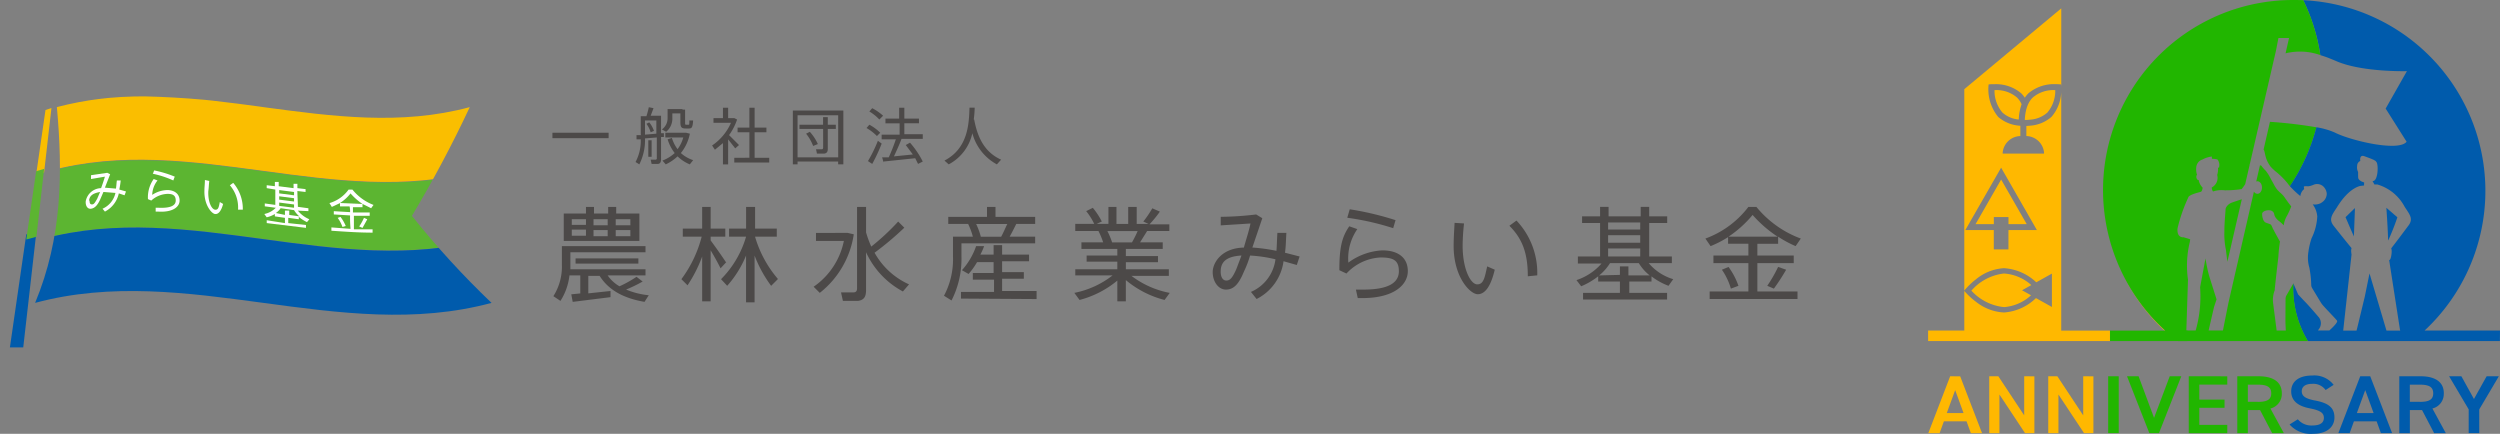 <svg xmlns="http://www.w3.org/2000/svg" width="305.732" height="53.054"><rect width="100%" height="100%" fill="#808080" stroke="none"/><defs><clipPath id="a"><path data-name="パス 988" d="M6.768 1.312c.726 7.979.665 15.962-2.661 23.944 9.313-2.509 18.612-1.255 27.91 0s18.6 2.51 27.907 0a105.863 105.863 0 0 1-9.737-10.64 148.829 148.829 0 0 0 7.076-13.3c-8.406 2.268-16.827 1.133-25.248 0A109.768 109.768 0 0 0 17.433 0 40.591 40.591 0 0 0 6.768 1.312" transform="translate(-4.107 -.002)" fill="none"/></clipPath><clipPath id="b"><path data-name="長方形 920" fill="none" d="M0 0h220.227v31.487H0z"/></clipPath><clipPath id="c"><path data-name="長方形 2652" fill="none" d="M0 0h69.935v53.054H0z"/></clipPath></defs><g data-name="グループ 3643"><g data-name="グループ 3641"><g data-name="グループ 3576"><g data-name="グループ 514"><g data-name="グループ 513" clip-path="url(#a)" transform="translate(4.294 11.786)"><path data-name="パス 985" d="M54.002 9.108c-17.417 4.717-34.833-4.716-52.249 0l.908-7.8c16.811-4.536 33.684 4.536 50.5 0Z" fill="#fabe00"/><path data-name="パス 986" d="M54.91 17.453c-18.021 4.838-36.042-4.9-54.063 0l.908-8.285c17.417-4.717 34.833 4.717 52.249 0Z" fill="#5cb531"/><path data-name="パス 987" d="M55.818 25.255c-18.625 5.019-37.191-5.019-55.818 0l.847-7.8c18.021-4.9 36.042 4.9 54.063 0Z" fill="#005bac"/></g></g><path data-name="パス 989" d="m3.211 28.67-2 13.815h1.632l1.61-14.145Z" fill="#005bac"/><path data-name="パス 990" d="m5.563 13.456-1.147 7.919.976-.282.9-7.879Z" fill="#fabe00"/><path data-name="パス 991" d="m4.422 20.937-1.21 8.352 1.241-.337.944-8.3Z" fill="#5cb531"/></g><g data-name="グループ 515" clip-path="url(#b)" transform="translate(0 11.784)"><path data-name="パス 992" d="m14.114 11.809-1.464-.117-.405.937c-.351.761-.7 1.054-1.114 1.114s-.7-.351-.644-.937a1.963 1.963 0 0 1 1.874-1.582c.176-.469.351-1 .469-1.405l-1.7.291v-.468l1.99-.293.351.176-.641 1.64 1.347.117c.059-.293.059-.644.117-1h.469a9.84 9.84 0 0 1-.176 1.114l.82.234-.176.469-.7-.234a3.28 3.28 0 0 1-1.7 2.228l-.293-.351a2.751 2.751 0 0 0 1.58-1.926Zm-3.162.937c0 .293.059.469.293.469s.351-.176.644-.7l.351-.82c-1 .176-1.288.528-1.347 1.054Z" fill="#fff"/><path data-name="パス 993" d="M18.625 12.043a3.45 3.45 0 0 1 1.933-.585c.879.059 1.405.528 1.405 1.288s-.82 1.464-2.633 1.347h-.293v-.469h.405c1.464.059 2.049-.293 2.049-.879s-.293-.82-1-.82a3.105 3.105 0 0 0-1.991.82l-.405-.176a3.848 3.848 0 0 1 .7-2.46l.469.176a2.924 2.924 0 0 0-.648 1.758m.059-2.518.176-.469a13.6 13.6 0 0 1 2.518.761l-.176.469a12.05 12.05 0 0 0-2.519-.825Z" fill="#fff"/><path data-name="パス 994" d="M25.593 10.345c-.059.469-.059.879-.117 1.23-.059 1.347.405 2.228.82 2.284s.469-.351.585-.937l.405.234c-.234.879-.585 1.288-1 1.23s-1.347-1.114-1.288-2.87c0-.405.059-.82.059-1.288Zm2.928.234a4.856 4.856 0 0 1 1.172 3.28h-.582a4.155 4.155 0 0 0-1-2.987Z" fill="#fff"/><path data-name="パス 995" d="M34.846 15.499v-.644l-1.23-.176a2.819 2.819 0 0 1 0-.293 3.345 3.345 0 0 1-1 .405l-.293-.405a2.694 2.694 0 0 0 1.405-.761l-1.347-.176v-.353l1.288.176v-1.873l-1.054-.176v-.355l1 .117v-.522h.469v.528l1.816.234v-.528h.469v.528l1 .117v.351l-1-.117c0 .644.059 1.288.059 1.933l1.288.176v.351l-1.288-.059a3.516 3.516 0 0 0 1.405 1.053l-.293.351a4.628 4.628 0 0 1-1-.644v.293l-1.288-.176v.644l2.167.234v.351l-4.8-.585v-.351Zm0-1v-.528h.528v.528l1.23.176a3.161 3.161 0 0 1-.644-.761l-1.639-.234a2.175 2.175 0 0 1-.585.585Zm1.114-2.4v-.405l-1.816-.234v.405Zm0 .761v-.405l-1.816-.234v.409Zm0 .761v-.401l-1.816-.234v.405Z" fill="#fff"/><path data-name="パス 996" d="M42.87 16.201a14.77 14.77 0 0 1-.059-1.639l-1.99-.121v-.4l1.991.117a2.872 2.872 0 0 0-.059-.7h-1.172v-.405l-1 .469-.293-.469a4.391 4.391 0 0 0 2.342-1.651h.471a6.085 6.085 0 0 0 2.577 1.874l-.293.405-1.054-.528v.405h-1.168v.644h2.049v.405H43.28v1.655h2.284v.405c-1.7 0-3.342-.117-5.037-.234v-.405Zm-1.23-1.46a4.985 4.985 0 0 1 .644 1.114l-.405.117a4.17 4.17 0 0 0-.585-1.114Zm2.693-1.582a7.393 7.393 0 0 1-1.464-1.288 5.146 5.146 0 0 1-1.288 1.17Zm.585 1.874-.585 1.054-.405-.176a7.185 7.185 0 0 0 .585-1.054Z" fill="#fff"/><path data-name="長方形 919" fill="#4c4948" d="M67.557 4.449h6.873v.664h-6.873z"/><path data-name="パス 997" d="M78.359 4.681V2.428h.694a10.548 10.548 0 0 0 .291-1.1l.577.115-.346.924h1.268v2.141h.346v.462h-.346v2.714c0 .346-.115.577-.405.577h-.749l-.115-.519h.577a.152.152 0 0 0 .173-.13.156.156 0 0 0 0-.044V5.027l-1.444.115a6.581 6.581 0 0 1-.695 3.174l-.462-.287a5.547 5.547 0 0 0 .636-2.772h-.519v-.519h.577m1.849-.173V2.95h-1.388v1.731l1.388-.116m-.867-1.386a3.637 3.637 0 0 1 .577 1.04l-.405.173a3.356 3.356 0 0 0-.518-1.037Zm.29 4.216h-.405V5.37h.405Zm3.119-.867a4.269 4.269 0 0 0 .751-1.5h-2.193v-.579h2.538l.462.115a5.436 5.436 0 0 1-1.1 2.368 4.092 4.092 0 0 0 1.5.867l-.405.519a4.686 4.686 0 0 1-1.5-.982 5.422 5.422 0 0 1-1.444.982l-.405-.462a4.752 4.752 0 0 0 1.5-.924 5.2 5.2 0 0 1-.867-1.675l.519-.173a4.51 4.51 0 0 0 .751 1.444m.579-4.91h.289v1.56c0 .231 0 .289.115.289h.289c.115 0 .115 0 .115-.519h.464c-.058.867-.173.982-.519.982h-.405c-.519 0-.636-.173-.636-.81V2.081h-.982v.577a2.078 2.078 0 0 1-.758 1.675l-.519-.289a1.677 1.677 0 0 0 .694-1.386v-1.1h1.79Z" fill="#4c4948"/><path data-name="パス 998" d="M89.046 8.317h-.635v-2.6l-.982.81-.346-.518a6.525 6.525 0 0 0 2.31-2.772h-2.138V2.66h1.155V1.388h.635v1.271h.751l.346.173a7.1 7.1 0 0 1-.982 1.907l1.215 1.215-.462.405-.868-1.1Zm2.6-.81V4.391h-1.445v-.574h1.444V1.388h.638v2.429h1.444v.577h-1.444v3.123h1.788v.577h-4.274v-.577Z" fill="#4c4948"/><path data-name="パス 999" d="M97.535 7.973v.343h-.577V1.734h6.177v6.582h-.636v-.343Zm4.968-5.66h-4.968v5.14h4.97Zm-1.848 1.154v-.923h.577v.924h.982v.519h-.982v2.434c0 .346-.115.519-.405.577h-.922l-.109-.525h.694c.115 0 .173-.058.173-.231V3.987h-2.895v-.52Zm-1.62.867a5.656 5.656 0 0 1 .982 1.5l-.577.231a5.418 5.418 0 0 0-.862-1.5Z" fill="#4c4948"/><path data-name="パス 1000" d="M107.241 4.854a5.836 5.836 0 0 0-1.271-.982l.347-.405a5.717 5.717 0 0 1 1.329.982Zm-.577 3.408-.519-.346a17.03 17.03 0 0 0 1.215-2.484l.462.346a20.4 20.4 0 0 1-1.155 2.484m.867-5.429a5.383 5.383 0 0 0-1.217-.982l.346-.405a6.024 6.024 0 0 1 1.332.924Zm.519 5.256-.173-.636h.81a23.086 23.086 0 0 0 .867-2.2h-1.74v-.572h2.2V3.295h-1.733v-.578h1.675V1.388h.636v1.329h1.79v.577h-1.79v1.33h2.253v.577h-2.6c-.231.636-.577 1.386-.924 2.138l2.311-.231-.867-1.155.519-.289a10.887 10.887 0 0 1 1.56 2.307l-.577.289-.346-.694-3.87.405" fill="#4c4948"/><path data-name="パス 1001" d="M119.136 2.832c.462 2.542 1.5 4.1 3.293 4.91l-.519.577a6.125 6.125 0 0 1-3-3.812 5.661 5.661 0 0 1-2.889 3.81l-.52-.462c2.888-1.5 3-4.505 3.061-6.469h.636a13.254 13.254 0 0 1-.115 1.444" fill="#4c4948"/><path data-name="パス 1002" d="M70.965 24.151v-2.256h-1.324a7.332 7.332 0 0 1-1.1 3.119l-.867-.577a6.756 6.756 0 0 0 1.04-3.87v-2.253h10.227v.754h-9.189v2.079h9.189v.751h-4.626a4.391 4.391 0 0 0 1.444 1.329 14.039 14.039 0 0 0 2.082-1.159l.751.577a17.12 17.12 0 0 1-2.025.982 9.505 9.505 0 0 0 2.772.694l-.519.81c-2.368-.405-4.332-1.329-5.487-3.177h-1.387v2.138l2.713-.291v.755l-4.621.577-.173-.924 1.155-.115m.638-9.764v-.81h.983v.81h1.733v-.81h.982v.81h2.835v3.351h-9.25v-3.352Zm-1.733 1.385h1.733v-.694h-1.733Zm0 1.329h1.733v-.751h-1.733Zm8.144 3.408h-7.682v-.636h7.682Zm-3.755-5.431h-1.732v.747h1.733Zm0 1.329h-1.732v.751h1.733Zm2.774-1.329h-1.791v.747h1.792Zm0 1.329h-1.791v.751h1.792Z" fill="#4c4948"/><path data-name="パス 1003" d="m88.814 20.277-.694.751q-.562-1.122-1.215-2.2v6.24h-1.036v-5.484a16.533 16.533 0 0 1-1.79 3.524l-.751-.751a14.946 14.946 0 0 0 2.484-5.2H83.5v-.982h2.368v-2.656h1.04v2.657h1.79v.982h-1.79v.462a66.936 66.936 0 0 1 1.907 2.715m6.3 2.025-.81.81a15.4 15.4 0 0 1-2.025-3.7v5.719h-1.044v-5.721a12.72 12.72 0 0 1-2.306 3.7l-.751-.81a12.191 12.191 0 0 0 3.061-5.2h-2.078v-.982h2.08v-2.657h1.1v2.657h2.654v.982h-2.66a13.864 13.864 0 0 0 2.772 5.141" fill="#4c4948"/><path data-name="パス 1004" d="M103.37 16.697h.289l.751.173a11.194 11.194 0 0 1-4.159 7.163l-.751-.751a8.953 8.953 0 0 0 3.7-5.6h-3.411V16.7Zm3.178 1.675a28.37 28.37 0 0 0 3.293-3.061l.751.751a37.773 37.773 0 0 1-3.639 3.061 9.069 9.069 0 0 0 4.216 3.87l-.751.867a10.283 10.283 0 0 1-4.506-4.795v4.62c0 .81-.231 1.215-.982 1.329h-1.848l-.231-1.04h1.5c.346 0 .462-.173.462-.519v-9.936h1.1v3.119a13.044 13.044 0 0 0 .636 1.733" fill="#4c4948"/><path data-name="パス 1005" d="m116.367 24.961-.924-.577a9.471 9.471 0 0 0 1.1-4.795v-2.43h2.43a8.737 8.737 0 0 0-.577-1.559h-2.43v-.866h4.737v-1.215h1.04v1.215h4.851v.867h-2.311c-.231.462-.519 1.04-.81 1.559h3.119v.81h-9.012v1.62a11.2 11.2 0 0 1-1.215 5.372m1.155-.231v-.81h4.043v-1.506h-2.594v-.81h2.542v-1.328h-2.025a8.926 8.926 0 0 1-1.037 1.444l-.81-.462a8.612 8.612 0 0 0 1.733-2.946h.982a8.083 8.083 0 0 1-.462 1.04h1.62v-1.155h1.04v1.155h3.293v.815h-3.294v1.329h2.657v.81h-2.657v1.5h4.216v.982Zm2.482-7.563h2.433c.289-.519.519-1.1.751-1.559h-3.812a8.311 8.311 0 0 1 .574 1.559" fill="#4c4948"/><path data-name="パス 1006" d="m143.054 24.032-.635.867a12.01 12.01 0 0 1-4.737-2.43v2.6h-1.04v-2.538a12.02 12.02 0 0 1-4.621 2.368l-.636-.867a11.094 11.094 0 0 0 4.679-2.138H131.5v-.751h5.141v-.924h-3.755v-.751h3.755v-.81h-4.39v-.81h2.657a9.522 9.522 0 0 0-.577-1.386h-2.835v-.867h2.32a7.929 7.929 0 0 0-.982-1.559l.81-.405a8.943 8.943 0 0 1 1.1 1.675l-.635.289h1.444v-2.076h.982v2.08h1.435v-2.08h1.04v2.08h1.444l-.635-.289a12.893 12.893 0 0 0 1.1-1.62l.925.405a14.212 14.212 0 0 1-1.271 1.559h2.43v.81h-2.715l-.867 1.386h2.772v.81h-4.51v.867h3.93v.751h-3.928v.867h5.256v.81h-4.568a11.148 11.148 0 0 0 4.679 2.08m-4.619-6.176a14.048 14.048 0 0 0 .694-1.386h-3.7a10.112 10.112 0 0 1 .577 1.386Z" fill="#4c4948"/><path data-name="パス 1007" d="M155.994 19.929a17.175 17.175 0 0 0-3.119-.462 12.73 12.73 0 0 1-.751 1.964c-.636 1.559-1.271 2.2-2.2 2.2s-1.62-.982-1.62-2.138 1.1-2.946 3.812-3c.289-1.04.636-2.08.81-2.946l-3.639.231v-1.047a38.242 38.242 0 0 0 4.332-.289l.751.462-1.215 3.582a22.563 22.563 0 0 1 2.946.405c.058-.694.058-1.386.115-2.2h1.1c-.058.867-.058 1.675-.173 2.43l1.79.462-.346 1.04-1.62-.462a6.075 6.075 0 0 1-3.293 4.621l-.694-.867a5.025 5.025 0 0 0 3-3.986m-6.7 1.495c0 .636.231 1.1.694 1.1s.751-.346 1.215-1.386l.635-1.675c-1.964.115-2.542.867-2.542 1.964" fill="#4c4948"/><path data-name="パス 1008" d="M164.889 20.334a7.681 7.681 0 0 1 4.159-1.5c1.964 0 3.119.924 3.119 2.542s-1.62 3.293-5.545 3.293h-.577l-.228-1.038h.924c3.119 0 4.332-.867 4.332-2.253s-.751-1.675-2.253-1.675a6.083 6.083 0 0 0-4.159 1.964l-.867-.405c0-2.715.289-4.043 1.215-5.372l.982.346a6.281 6.281 0 0 0-1.1 4.043m-.115-5.487.289-.982a36.788 36.788 0 0 1 5.6 1.329l-.289.982a31.9 31.9 0 0 0-5.6-1.271" fill="#4c4948"/><path data-name="パス 1009" d="M179.042 15.54a25.863 25.863 0 0 0-.173 2.715c0 2.888.982 4.737 1.79 4.737s.924-.924 1.215-2.2l.924.405c-.462 1.964-1.155 3-2.08 3s-2.948-2.079-2.948-5.892c0-.867.058-1.79.115-2.835Zm6.411-.351a9.289 9.289 0 0 1 2.542 6.7l-1.155.115c0-2.772-.636-4.564-2.253-6.177Z" fill="#4c4948"/><path data-name="パス 1010" d="M198.104 24.032v-1.387h-2.657v-.636a8.936 8.936 0 0 1-2.08 1.215l-.577-.751a6.982 6.982 0 0 0 3.061-2.025h-2.888v-.864h2.715v-4.1h-2.2v-.81h2.2v-1.155h1.04v1.155h3.928v-1.155h1.04v1.155h2.2v.81h-2.2v4.1h2.772v.81h-2.835a6.294 6.294 0 0 0 3 1.964l-.577.81a8.019 8.019 0 0 1-2.08-1.155v.636h-2.715v1.386h4.621v.81h-10.275v-.81Zm0-2.2v-1.035h1.04v1.1h2.6a5.672 5.672 0 0 1-1.329-1.5h-3.524a5.881 5.881 0 0 1-1.329 1.5Zm2.484-6.412h-3.928v.867h3.927Zm0 1.559h-3.928v.924h3.927Zm0 1.62h-3.928v.982h3.927Z" fill="#4c4948"/><path data-name="パス 1011" d="M213.815 23.859v-3.467h-4.274v-.924h4.274v-1.443h-2.484v-.81a12.908 12.908 0 0 1-2.138 1.1l-.635-.924a11.609 11.609 0 0 0 5.256-3.87h.982a12.7 12.7 0 0 0 5.43 3.87l-.635.924a13.27 13.27 0 0 1-2.138-1.155v.867h-2.54v1.441h4.448v.924h-4.448v3.466h4.91v.924h-10.745v-.924Zm-2.43-3a8.8 8.8 0 0 1 1.215 2.309l-.924.346a7.91 7.91 0 0 0-1.1-2.311Zm6.008-3.7a15.036 15.036 0 0 1-3.062-2.657 13.7 13.7 0 0 1-2.946 2.657Zm1.04 4.043a25.494 25.494 0 0 1-1.5 2.311l-.81-.346a16.813 16.813 0 0 0 1.328-2.311Z" fill="#4c4948"/></g></g><g data-name="グループ 3642"><g data-name="グループ 3573"><path data-name="パス 3442" d="m239.104 47.708 1.024 2.809h-2.052Zm-.613-1.691-2.672 6.951h1.381l.523-1.44h2.773l.523 1.44h1.37l-2.673-6.947Z" fill="#ffb800"/><path data-name="パス 3443" d="M247.546 46.016v4.782l-3.163-4.782h-1.114v6.952h1.247v-4.722l3.129 4.722h1.147v-6.947Z" fill="#ffb800"/><path data-name="パス 3444" d="M254.762 46.016v4.782l-3.163-4.782h-1.114v6.952h1.247v-4.722l3.13 4.722h1.147v-6.947Z" fill="#ffb800"/><path data-name="長方形 2651" fill="#21b600" d="M257.813 46.016h1.292v6.947h-1.292z"/><path data-name="パス 3445" d="m265.341 46.016-1.915 5.085-1.893-5.085h-1.414l2.728 6.947h1.181l2.728-6.947Z" fill="#21b600"/><path data-name="パス 3446" d="M267.669 46.016v6.952h4.711v-1.007h-3.42v-2.093h3.085v-1h-3.085v-1.832h3.419v-1.017Z" fill="#21b600"/><g data-name="グループ 2821"><g data-name="グループ 2820" clip-path="url(#c)" transform="translate(235.797)"><path data-name="パス 3447" d="M43.253 48.09c0-1.379-1.058-2.074-2.829-2.074h-2.617v6.952h1.292v-2.819h1.492l1.481 2.819h1.425l-1.637-3.011a1.83 1.83 0 0 0 1.392-1.863m-2.918 1.047h-1.236v-2.1h1.236c1.091 0 1.626.272 1.626 1.057s-.535 1.047-1.626 1.047" fill="#21b600"/><path data-name="パス 3448" d="M47.34 48.986c-1.069-.211-1.648-.473-1.648-1.138 0-.584.468-.906 1.258-.906a1.851 1.851 0 0 1 1.659.755l.98-.634a2.977 2.977 0 0 0-2.628-1.138c-1.8 0-2.561.876-2.561 1.923 0 1.178.835 1.822 2.316 2.1 1.336.262 1.681.6 1.681 1.158 0 .5-.334.926-1.392.926a2.144 2.144 0 0 1-1.793-.755l-1.013.634a3.44 3.44 0 0 0 2.873 1.138c1.849 0 2.617-.957 2.617-1.994 0-1.249-.8-1.772-2.35-2.074" fill="#005bac"/><path data-name="パス 3449" d="m52.841 46.016-2.673 6.947h1.381l.523-1.44h2.773l.523 1.44h1.37l-2.673-6.947Zm-.412 4.5 1.025-2.809 1.025 2.809Z" fill="#005bac"/><path data-name="パス 3450" d="M63.064 48.09c0-1.379-1.058-2.074-2.829-2.074h-2.617v6.952h1.292v-2.819h1.492l1.477 2.819h1.426l-1.637-3.011a1.83 1.83 0 0 0 1.392-1.863m-2.918 1.047h-1.236v-2.1h1.236c1.091 0 1.626.272 1.626 1.057s-.535 1.047-1.626 1.047" fill="#005bac"/><path data-name="パス 3451" d="m66.749 48.795-1.537-2.779h-1.5l2.394 4.048v2.9h1.292v-2.9l2.394-4.048H68.3Z" fill="#005bac"/><path data-name="パス 3452" d="M9.138 39.14h-.056" fill="#ffb800"/><path data-name="パス 3453" d="M23.968 33.871a23.432 23.432 0 0 0 4.933 6.555h.1a23.315 23.315 0 0 1-5.029-6.555" fill="#ffb800"/><path data-name="パス 3454" d="M28.997 40.427q.739.673 1.535 1.283h1.183v-1.283Z" fill="#21b600"/><path data-name="パス 3455" d="m36.96 24.854-.017.01-.044.026-.02.013-.04.027-.02.015-.039.029-.02.016-.038.032-.018.016-.039.037-.014.014a1.313 1.313 0 0 0-.095.106l-.015.019-.027.036-.016.024-.021.032-.015.025-.017.032-.013.025-.015.032-.01.024c0 .012-.009.024-.012.036l-.007.02c0 .014-.007.028-.01.042s0 .058-.006.089 0 .036 0 .036v.008c-.036.543-.142 1.621-.144 2.624a9.589 9.589 0 0 0 .184 2.234l.183 1.484 1.764-7.651c-.54.178-1.147.375-1.335.461l-.062.031" fill="#21b600"/><path data-name="パス 3456" d="M41.03 18.265a.083.083 0 0 0 .029.079.119.119 0 0 1 .025.036c.051.107.149.659.251.979a3.77 3.77 0 0 0 .554 1.027 6.258 6.258 0 0 0 .687.647 9.4 9.4 0 0 1 1.356 1.349c.1.138.2.266.31.39a23.4 23.4 0 0 0 3.244-7.206 56.18 56.18 0 0 0-5.683-.669Z" fill="#21b600"/><path data-name="パス 3457" d="M69.935 40.426h-9.226A23.34 23.34 0 0 0 45.873.025a22.816 22.816 0 0 1 2.09 6.719c.413.122.733.239.9.3.068.026.866.349.932.379 3.155 1.436 8.757 1.278 8.757 1.278l-2.6 4.577 2.563 4.055c-.984 1.261-6.883-.148-8.8-1.132a9.118 9.118 0 0 0-2.235-.639 23.4 23.4 0 0 1-3.244 7.205 11.983 11.983 0 0 0 1.28 1.207 1.363 1.363 0 0 1 .339-.736c.171-.13.123-.124.094-.344-.025-.191.322-.1.584-.115a2.639 2.639 0 0 0 .506-.143c.02-.011.035-.012.051-.02a1.114 1.114 0 0 1 1.407.384 1.366 1.366 0 0 1 .24.575v.023a.579.579 0 0 1 .008.147 1.267 1.267 0 0 1-.585 1l-.147.1a1.608 1.608 0 0 1-.985.143 2.873 2.873 0 0 1 .56 1.482 6.708 6.708 0 0 1-.693 2.657 2.778 2.778 0 0 0-.037.109 9.2 9.2 0 0 0-.356 1.572 4.345 4.345 0 0 0-.039 1.093v.018a4.238 4.238 0 0 0 .152.791 12.322 12.322 0 0 1 .233 2.093.839.839 0 0 0 .12.44c.546.9 1.054 1.766 1.193 1.951.28.371 1.737 1.84 1.85 2.029s-.512.8-.932 1.183v.011h-1.4a1.067 1.067 0 0 1 .131-.2 1.183 1.183 0 0 0-.019-1.4c-.18-.2-1.13-1.342-1.878-2.1l-.473-.5a1.419 1.419 0 0 0-.191-.2l-.587-1.369-.007.012a12.546 12.546 0 0 0 1.777 7.053h23.49Zm-11.2-12.838c-1.234 1.671-2.108 2.789-2.108 2.789s.14.18 0 .956c-.058.326-.147.459-.247.471l1.269 8.173.048.307.007.037.028.106h-1.681l-2.074-6.991-.57 2.809-.9 3.731-.118.451h-1.626v-.015l.034-.314.983-8.973c-.107-.622.006-.777.006-.777s-.907-1.091-2.19-2.725c-.6-.766-.271-1.274.356-2.2.006.006.013.013 0 0 1.274-2.113 2.464-2.585 2.9-2.685.008 0 .426-.054.458-.05v-.14l.014-.237c-.324-.084-.708-.3-.729-.571a9.51 9.51 0 0 1-.011-.718l-.011-.009a1.215 1.215 0 0 1-.105-.744.618.618 0 0 1 .382-.582s-.156-.825.513-.577 1.346.475 1.422.664c.323.216.262 2.407-.419 2.371h-.015l.124.228.1.19a2.258 2.258 0 0 1 .372 0 5.536 5.536 0 0 1 3.338 2.745c.664 1 1.055 1.471.452 2.287" fill="#005bac"/><path data-name="パス 3458" d="M56.038 25.411c.062.864.183 2.684.213 4 .046-.086.1-.191.155-.32a29.168 29.168 0 0 0 .911-2.314l.069-.2Z" fill="#005bac"/><path data-name="パス 3459" d="M51.647 27.962c.126.3.268.621.421.952.037-1.043.087-2.449.13-3.476l-1.154 1.12Z" fill="#005bac"/><path data-name="合体 163" d="M-.003 41.709v-1.283h4.427v-4.849l.046.055a8.9 8.9 0 0 0 1.4 1.288 5.927 5.927 0 0 0 3.394 1.292h.042a6.22 6.22 0 0 0 3.881-1.758l1.949 1.087v-4.083l-1.912 1.067a6.3 6.3 0 0 0-3.932-1.726h-.043a5.891 5.891 0 0 0-3.394 1.354 9.06 9.06 0 0 0-1.389 1.327l-.043.055V10.904L16.28 1.023v9.72c0-.179-.012-.293-.014-.313l-.01-.106-.107-.01a5.492 5.492 0 0 0-.5-.023h-.039a4.887 4.887 0 0 0-3.345 1.119 3.244 3.244 0 0 0-.441.54 3.37 3.37 0 0 0-.443-.541 4.792 4.792 0 0 0-3.216-1.116h-.258q-.2 0-.405.023l-.106.01-.01.107a5.321 5.321 0 0 0 1.175 3.858 4.437 4.437 0 0 0 2.643 1.083l.074.006v1.258a2.225 2.225 0 0 0-2.161 2.02v.129h4.926l.13-.006v-.13a2.225 2.225 0 0 0-2.161-2.013v-1.235c.144-.005.288-.015.43-.031a4.425 4.425 0 0 0 2.644-1.082 4.9 4.9 0 0 0 1.19-3.346v29.484h5.959v1.283Zm4.554-13.577H8.03v2.371h1.792v-2.371h3.477l-4.373-7.627Zm11.73-17.39v.2Z" fill="#ffb800" stroke="rgba(0,0,0,0)" stroke-miterlimit="10"/><path data-name="パス 3461" d="M8.117 11.023a4.109 4.109 0 0 0 .966 2.74 3.446 3.446 0 0 0 2 .855 6.133 6.133 0 0 1 .348-1.869 2.735 2.735 0 0 0-.56-.819 3.859 3.859 0 0 0-2.758-.907" fill="#ffb800"/><path data-name="パス 3463" d="M5.799 27.411h2.234v-.865h1.792v.865h2.232l-3.13-5.457Z" fill="#ffb800"/><path data-name="パス 3464" d="M12.207 12.796a4.219 4.219 0 0 0-.249.773 6.108 6.108 0 0 0-.137 1.1h.15c.155 0 .311-.016.465-.032a3.521 3.521 0 0 0 2.145-.872 4.109 4.109 0 0 0 .966-2.74 3.853 3.853 0 0 0-2.759.909 2.727 2.727 0 0 0-.58.864" fill="#ffb800"/><path data-name="パス 3465" d="M9.298 33.45H9.26a6.2 6.2 0 0 0-3.97 2.095 6.236 6.236 0 0 0 3.979 2.01h.037a5.452 5.452 0 0 0 3.278-1.444l-1.1-.614 1.134-.633a5.521 5.521 0 0 0-3.319-1.414" fill="#ffb800"/><path data-name="パス 3466" d="m44.667 34.656-.847 1.47a.829.829 0 0 0-.111.409l-.015 2.6v.05c0 .294.022.779.043 1.236H42.62l-.438-3.394a3.245 3.245 0 0 1 .2-1.519 1.233 1.233 0 0 0 .015-.166c-.005-.2.433-3.924.433-3.924a17.567 17.567 0 0 1 .2-1.885l-.068-.1s-.638-1.146-.63-1.155-.115-.206-.185-.334a1.952 1.952 0 0 0-.21-.449c-.05-.087-.549-.217-.661-.278a.6.6 0 0 1-.064-.04l-.018-.014-.04-.033-.018-.018-.032-.035-.017-.02a.328.328 0 0 1-.027-.038l-.015-.021a.603.603 0 0 1-.051-.097l-.012-.025-.018-.049-.005-.015-.016-.057a1.556 1.556 0 0 1-.09-.665c.092-.336.917-.53 1.271-.235s0 .479.7 1.113c.063.057.144.1.192.15a4.549 4.549 0 0 1 .469.442 3.1 3.1 0 0 1 .317-1.023 8.165 8.165 0 0 0 .6-1.3c-.3-.37-.6-.791-.789-1.07-.4-.587-.69-.611-1.076-1.182-.21-.311-.236-.411-.488-.853l-.239-.442a5.007 5.007 0 0 0-.524-.808 4.387 4.387 0 0 1-.546-.63.445.445 0 0 1-.158-.05l-.457 1.992a.423.423 0 0 1 .142-.026c.31 0 .562.344.562.767s-.252.767-.562.767a.515.515 0 0 1-.426-.268l-3.113 13.587-.676 3.394H34.3l.663-2.875.309-.928-.874-2.764a17.442 17.442 0 0 1-.476-2.25l-.662 3.53a15.188 15.188 0 0 1-.541 5.286h-1.142l.141-4.327.02-.629.041-1.244a12.288 12.288 0 0 1 .229-4.653l.038-.3-.8-.244c-.312.023-.832-.111-.747-1.089a19.363 19.363 0 0 1 1.311-3.769c.055-.353 1.274-.616 1.58-.717a.544.544 0 0 0 .131-.245 1.784 1.784 0 0 0 .052-.244 1.746 1.746 0 0 1-.49-.938.174.174 0 0 1-.166-.065.519.519 0 0 1-.1-.476.272.272 0 0 1 .069-.088 2.223 2.223 0 0 1-.1-.888 1.156 1.156 0 0 1 .31-.722 1.1 1.1 0 0 1 .45-.269 3.208 3.208 0 0 1 1.156-.365v.28s.6 0 .709.109a1.137 1.137 0 0 1 .156.974l-.119-.016v.016a2.223 2.223 0 0 1-.1.888 1.321 1.321 0 0 1-.668 1.535c0 .021.005.042.009.065a.948.948 0 0 0 .149.427 3.267 3.267 0 0 1 1.446-.147 12.746 12.746 0 0 0 2.068-.151c.04-.077.243-.314.422-.6l.535-2.321a.58.58 0 0 1 .048-.208l3.181-13.8.3-1.542h1.3l-.429 1.872a7.411 7.411 0 0 1 4.243.211A22.824 22.824 0 0 0 45.873.025c-.463-.021-.93-.03-1.4-.023a23.233 23.233 0 0 0-15.477 40.425h-6.754v1.283h24.2a12.547 12.547 0 0 1-1.777-7.053m-14.974 6.378.127.105-.127-.105" fill="#21b600"/></g></g></g></g></g></svg>